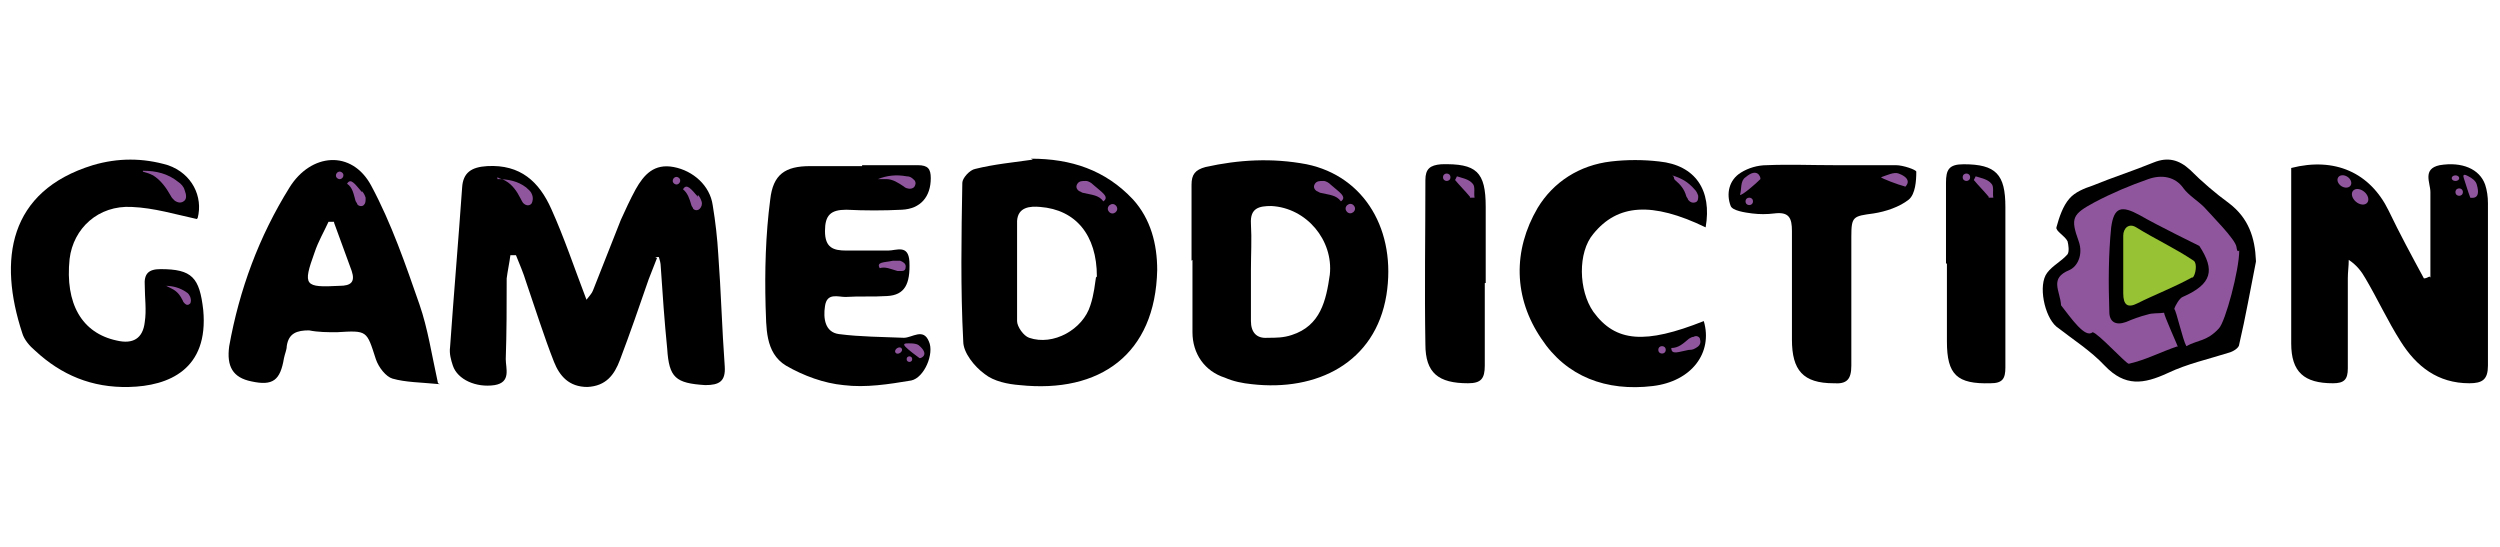 <?xml version="1.0" encoding="UTF-8"?>
<svg id="Capa_2" xmlns="http://www.w3.org/2000/svg" version="1.1" viewBox="0 0 269.4 58.9">
  <!-- Generator: Adobe Illustrator 29.3.1, SVG Export Plug-In . SVG Version: 2.1.0 Build 151)  -->
  <defs>
    <style>
      .st0 {
        fill: #96c233;
      }

      .st1 {
        fill: #8f569d;
      }
    </style>
  </defs>
  <path d="M70.8,27.8c-.3.8-.6,1.5-.9,2.3-1,2.9-2,5.8-3.1,8.7-.6,1.6-1.5,2.8-3.5,2.9-2,0-3-1.2-3.6-2.7-1.1-2.8-2-5.7-3-8.6-.3-1-.7-1.9-1.1-2.9-.2,0-.4,0-.6,0-.1.8-.3,1.7-.4,2.5,0,2.9,0,5.8-.1,8.7,0,1,.6,2.5-1.2,2.8-2,.3-4-.6-4.5-2.1-.2-.6-.4-1.3-.3-2,.4-5.7.9-11.5,1.3-17.2.1-1.6,1-2.2,2.7-2.3,3.6-.2,5.6,1.7,6.9,4.6,1.4,3.1,2.5,6.4,3.8,9.8.3-.4.6-.7.7-1,1-2.5,2-5.1,3-7.6.5-1.1,1-2.2,1.6-3.3.9-1.6,2-2.8,4.1-2.4,2.1.4,3.9,2,4.2,4.1.3,1.8.5,3.6.6,5.3.3,4,.4,8,.7,12.1.1,1.6-.6,2-2.1,2-3.2-.2-3.9-.8-4.1-3.9-.3-3-.5-5.9-.7-8.9,0-.3-.1-.7-.2-1-.1,0-.3,0-.4,0Z"/>
  <path d="M261.9,29.9c0-3.1,0-6.2,0-9.2,0-1-.9-2.5,1-2.9,2.4-.4,4.3.4,4.9,2.1.2.6.3,1.3.3,2,0,5.8,0,11.7,0,17.5,0,1.5-.6,1.9-2,1.9-3.4,0-5.7-1.8-7.4-4.5-1.4-2.2-2.5-4.6-3.8-6.8-.4-.7-.9-1.4-1.8-2,0,.7-.1,1.3-.1,2,0,3.2,0,6.5,0,9.7,0,1.2-.4,1.6-1.6,1.6-3.1,0-4.5-1.2-4.5-4.3,0-5.7,0-11.4,0-17.1,0-.6,0-1.2,0-1.8,4.7-1.2,8.5.5,10.5,4.6,1.2,2.5,2.5,4.9,3.8,7.3.2,0,.4-.1.6-.2Z"/>
  <path d="M128.4,28.1c0-2.7,0-5.5,0-8.2,0-1.1.4-1.6,1.5-1.9,3.6-.8,7.2-1,10.9-.3,6.3,1.3,9.7,7.2,8.6,14.1-1.2,7.3-7.5,10.4-14.5,9.6-1-.1-2-.3-2.9-.7-2.2-.7-3.5-2.6-3.5-4.9,0-2.6,0-5.2,0-7.8ZM134.8,29.2h0c0,1.8,0,3.6,0,5.4,0,1.2.6,1.9,1.8,1.8.9,0,1.7,0,2.6-.3,3.1-1,3.7-3.7,4.1-6.5.4-3.7-2.5-7.2-6.3-7.4-1.3,0-2.3.2-2.2,1.9.1,1.7,0,3.3,0,5Z"/>
  <path d="M111.1,17.1c4.3,0,8,1.2,11,4.4,1.9,2.1,2.6,4.8,2.6,7.6-.2,9.1-6.2,13.3-14.8,12.4-1.3-.1-2.8-.4-3.8-1.2-1.1-.8-2.3-2.3-2.3-3.5-.3-5.7-.2-11.4-.1-17.1,0-.5.8-1.4,1.4-1.5,2-.5,4.1-.7,6.2-1ZM118.2,29.8c0-4.5-2.3-7.2-6.1-7.5-1.1-.1-2.4,0-2.5,1.5,0,3.6,0,7.2,0,10.8,0,.6.7,1.6,1.3,1.8,2.6.9,5.8-.9,6.6-3.5.4-1.2.5-2.4.6-3Z"/>
  <path d="M47.4,41.4c-2.1-.2-3.7-.2-5.1-.6-.7-.2-1.5-1.2-1.8-2.1-1-3.1-.9-3.1-4.2-2.9-1,0-2,0-3-.2-1.3,0-2.2.3-2.4,1.7,0,.4-.2.8-.3,1.3-.4,2.4-1.2,3-3.5,2.5-2-.4-2.7-1.6-2.4-3.8,1.1-6.1,3.2-11.8,6.5-17.1,2.3-3.7,6.7-4.1,8.8-.2,2.2,4.1,3.7,8.5,5.2,12.8.9,2.6,1.3,5.3,2,8.5ZM36,23.9c-.2,0-.4,0-.6,0-.5,1.1-1.1,2.1-1.5,3.3-1.3,3.6-1.1,3.8,2.7,3.6,1.2,0,1.7-.4,1.3-1.6-.6-1.7-1.3-3.5-1.9-5.2Z"/>
  <path d="M92.9,17.8c2,0,4,0,6,0,1.1,0,1.4.4,1.4,1.4,0,2-1.1,3.3-3.1,3.4-2,.1-4,.1-6,0-1.7,0-2.3.6-2.3,2.3,0,1.8.9,2.1,2.3,2.1,1.5,0,3,0,4.5,0,.9,0,2.2-.7,2.3,1.2.1,2.4-.5,3.6-2.4,3.7-1.5.1-3,0-4.5.1-.8,0-2-.5-2.2,1-.2,1.3,0,2.8,1.5,3,2.3.3,4.7.3,7,.4.9,0,2.1-1.1,2.7.4.6,1.3-.5,3.9-1.9,4.2-2.4.4-4.9.8-7.3.5-2.1-.2-4.3-1-6.2-2.1-2.3-1.4-2.1-4.2-2.2-6.4-.1-3.8,0-7.7.5-11.5.3-2.7,1.6-3.6,4.3-3.6,1.9,0,3.7,0,5.6,0h0Z"/>
  <path d="M21.2,23.6c-2.3-.5-4.6-1.2-7-1.3-3.6-.2-6.3,2.3-6.7,5.6-.5,4.8,1.3,8,5.1,8.8,1.7.4,2.8-.2,3-2,.2-1.3,0-2.6,0-3.9-.1-1.3.4-1.8,1.7-1.8,3.4,0,4.2.9,4.6,4.4.6,6.4-3.7,8.2-8,8.3-4,.1-7.3-1.3-10.1-3.9-.6-.5-1.2-1.2-1.4-1.9C-.2,28,.9,20.6,10,17.8c2.7-.8,5.4-.8,8.1,0,2.6.9,3.8,3.4,3.2,5.7Z"/>
  <path d="M183.8,24.5c-5.8-2.8-9.5-2.5-12.1.7-1.7,2-1.6,6.1,0,8.4,2.4,3.3,5.6,3.5,11.9,1,1,3.4-1.3,6.5-5.5,7-5,.6-9.3-1-12-5.1-3-4.4-3.1-9.5-.4-14.1,1.7-2.8,4.5-4.6,7.9-5,1.7-.2,3.5-.2,5.2,0,3.9.4,5.7,3.1,5,7.1Z"/>
  <path d="M243.1,28.2c-.6,3-1.1,5.9-1.8,8.9,0,.4-.7.8-1.1.9-2.2.7-4.5,1.2-6.6,2.2-2.6,1.2-4.6,1.5-6.8-.8-1.5-1.6-3.4-2.8-5.2-4.2-1.3-1.1-2-4.5-1-5.8.6-.8,1.5-1.2,2.2-2,.2-.3.1-1,0-1.4-.3-.6-1.3-1.1-1.2-1.5.3-1.1.7-2.3,1.4-3.1.6-.7,1.6-1.1,2.5-1.4,2.2-.9,4.4-1.6,6.6-2.5,1.5-.6,2.7-.3,3.9.8,1.3,1.3,2.7,2.5,4.2,3.6,2.1,1.6,2.8,3.7,2.9,6.2Z"/>
  <path d="M197.6,17.8c2.2,0,4.5,0,6.7,0,.8,0,2.2.5,2.2.7,0,1-.1,2.4-.8,3-1,.8-2.5,1.3-3.8,1.5-2.2.3-2.4.3-2.4,2.5,0,4.6,0,9.3,0,13.9,0,1.5-.5,2-1.9,1.9-3.3,0-4.5-1.4-4.5-4.7,0-3.9,0-7.8,0-11.7,0-1.4-.3-2.1-1.9-1.9-.8.1-1.6.1-2.4,0-.8-.1-2.1-.3-2.3-.8-.5-1.3-.2-2.8,1.1-3.6.8-.5,1.8-.8,2.8-.8,2.4-.1,4.8,0,7.3,0,0,0,0,0,0,0Z"/>
  <path d="M160,30.5c0,3,0,6,0,8.9,0,1.4-.4,1.9-1.8,1.9-3.2,0-4.6-1.1-4.6-4.2-.1-5.9,0-11.8,0-17.7,0-1.2.5-1.6,1.7-1.7,3.8-.1,4.8.8,4.8,4.6,0,2.7,0,5.5,0,8.2,0,0,0,0,0,0Z"/>
  <path d="M209.7,28.4c0-2.9,0-5.8,0-8.7,0-1.4.3-2,1.9-2,3.5,0,4.5,1.1,4.5,4.6,0,5.8,0,11.5,0,17.3,0,1.2-.3,1.7-1.6,1.7-3.6.1-4.7-.9-4.7-4.5,0-2.8,0-5.6,0-8.4h0Z"/>
  <path class="st1" d="M234.7,37.3c-1.8.6-3.5,1.5-5.3,1.9-.3,0-3.3-3.3-3.9-3.4-.8.7-2.3-1.5-3.4-2.9-.1-1.6-1.3-2.9.9-3.8.9-.4,1.5-1.7,1-3.1-.9-2.5-.7-2.9,1.7-4.2,1.9-1,3.8-1.8,5.8-2.5,1.4-.5,2.9-.3,3.8,1,.5.7,1.6,1.4,2.2,2,.8.9,3.4,3.5,3.5,4.3s.3.3.3.4c0,2.1-1.5,7.7-2.2,8.4-1.3,1.4-2.2,1.2-3.5,1.9-.4-.7-1.1-3.9-1.3-4,.1-.4.6-1.2.9-1.3,3.2-1.4,3.5-2.9,1.8-5.5,0,0-4.5-2.2-6.4-3.3-2-1.1-2.8-.9-3.1,1.3-.3,3-.3,6-.2,9.1,0,1.1.7,1.5,1.8,1.1.7-.3,1.5-.6,2.3-.8.6-.2,1.2-.1,1.8-.2,0,.3,1.4,3.4,1.5,3.7Z"/>
  <path class="st0" d="M236.2,29.9c-2,1.1-3.9,1.8-5.9,2.8-1,.5-1.5.2-1.5-1.1,0-2.1,0-4.2,0-6.2,0-.8.6-1.4,1.4-.9,2.1,1.3,4.1,2.2,6.2,3.6.4.3.2,1.5-.1,1.8Z"/>
  <path class="st1" d="M214.3,21.2c-.5-.6-1.1-1.2-1.6-1.8l.2-.4c.6.2,1.3.3,1.7.8.3.3.1,1,.2,1.5-.2,0-.3,0-.5,0Z"/>
  <path class="st1" d="M266.2,21.3c-.2-.5-.5-1.5-.7-2.1s.3-.3.5-.2c.4.2.8.5.9.9.5,1.7-.6,1.4-.8,1.4Z"/>
  <path class="st1" d="M205.3,20.1c-.8-.2-2.6-.9-2.6-1,.6-.2,1.4-.6,1.9-.4,1.6.6.8,1.4.6,1.5Z"/>
  <path class="st1" d="M189.7,19.3c-.6.6-2,1.8-2.2,1.7.2-.6,0-1.5.6-1.9,1.3-1.1,1.6,0,1.6.1Z"/>
  <path class="st1" d="M15.4,18.4c1.4,0,2.7.3,3.8,1.2.3.2.6.5.7.9.2.5.2.9,0,1.1-.3.3-.7.3-1.1,0-.2-.2-.3-.3-.4-.5-.5-.9-1.1-1.7-1.9-2.2-.4-.2-.7-.3-1.1-.4Z"/>
  <path class="st1" d="M94.6,19.3c1-.4,2-.5,3.1-.3.3,0,.5.1.7.3.3.2.3.5.2.7-.1.3-.5.4-.8.3-.1,0-.3-.1-.4-.2-.6-.4-1.2-.8-1.9-.8-.3,0-.6,0-.9,0Z"/>
  <path class="st1" d="M180.2,18.9c1,.3,1.7.7,2.4,1.5.2.2.3.4.4.7,0,.3,0,.6-.3.7-.3.1-.6,0-.8-.3,0-.1-.2-.3-.2-.4-.2-.7-.6-1.2-1.2-1.7-.2-.2,0-.3-.3-.5Z"/>
  <path class="st1" d="M182.1,37.7c.3,0,.5-.1.8-.3.3-.2.4-.5.3-.8,0-.3-.4-.5-.7-.3-.2,0-.3.1-.5.2-.6.5-1.1,1-1.9,1,0,.8.8.4,1.9.2Z"/>
  <path class="st1" d="M53.6,19.3c1.1,0,2.2.2,3.1.9.2.2.5.4.6.7.2.4.1.8,0,1-.2.3-.6.3-.9,0-.1-.1-.2-.3-.3-.5-.4-.8-.9-1.5-1.6-1.9-.3-.2-.6-.2-.9-.4Z"/>
  <path class="st1" d="M17.8,30.8c.8,0,1.6.2,2.3.7.2.1.3.3.4.5.1.3.1.5,0,.7-.2.2-.4.2-.6,0,0,0-.2-.2-.2-.3-.3-.6-.6-1-1.2-1.3-.2-.1-.4-.2-.6-.3Z"/>
  <ellipse class="st1" cx="264.6" cy="19.2" rx=".4" ry=".3"/>
  <ellipse class="st1" cx="252.6" cy="19.5" rx=".6" ry=".8" transform="translate(97.3 219.7) rotate(-56.6)"/>
  <ellipse class="st1" cx="254.4" cy="21.2" rx=".7" ry="1" transform="translate(73.3 201.2) rotate(-49.6)"/>
  <circle class="st1" cx="265" cy="20.7" r=".4"/>
  <circle class="st1" cx="188.5" cy="21.7" r=".4"/>
  <circle class="st1" cx="179.1" cy="37.7" r=".4"/>
  <path class="st1" d="M143.4,19.9c-.2-.2-.5-.4-.8-.4-.4,0-.7,0-.9.3-.2.3-.1.6.2.8.1,0,.3.2.5.2.8.2,1.6.2,2.1.9.7-.5-.2-1-1.1-1.8Z"/>
  <circle class="st1" cx="145.4" cy="22.4" r=".5" transform="translate(19.2 97.9) rotate(-39.6)"/>
  <path class="st1" d="M96.2,28.1c.2,0,.5,0,.8,0,.3.1.6.3.6.6,0,.3-.1.5-.4.5-.1,0-.3,0-.5,0-.7-.2-1.3-.5-1.9-.3-.4-.7.5-.6,1.4-.8Z"/>
  <g>
    <path class="st1" d="M117.8,19.9c-.2-.2-.5-.4-.8-.4-.4,0-.7,0-.9.3-.2.3-.1.6.2.8.1,0,.3.2.5.2.8.2,1.6.2,2.1.9.7-.5-.2-1-1.1-1.8Z"/>
    <circle class="st1" cx="119.8" cy="22.4" r=".5" transform="translate(13.3 81.6) rotate(-39.6)"/>
  </g>
  <g>
    <path class="st1" d="M75.2,21c.2.2.3.4.4.7.1.3,0,.6-.2.8-.2.2-.5.2-.7,0,0-.1-.2-.3-.2-.4-.2-.7-.4-1.3-.9-1.7.4-.7.9,0,1.6.8Z"/>
    <circle class="st1" cx="72.9" cy="19.5" r=".4" transform="translate(16.4 69.5) rotate(-56.5)"/>
  </g>
  <circle class="st1" cx="211.9" cy="19.1" r=".4"/>
  <path class="st1" d="M158.4,21.2c-.5-.6-1.1-1.2-1.6-1.8l.2-.4c.6.2,1.3.3,1.7.8.3.3.1,1,.2,1.5-.2,0-.3,0-.5,0Z"/>
  <circle class="st1" cx="155.9" cy="19.1" r=".4"/>
  <g>
    <path class="st1" d="M99.1,38.6c-.4-.3-1.1-.8-1.5-1.2s0-.4.3-.4c.4,0,.8,0,1.1.2,1.2,1,.3,1.4.1,1.4Z"/>
    <ellipse class="st1" cx="96.9" cy="37.8" rx=".4" ry=".3" transform="translate(-4.6 60.8) rotate(-34.1)"/>
    <circle class="st1" cx="98" cy="38.7" r=".3"/>
  </g>
  <g>
    <path class="st1" d="M39,20.6c.2.2.3.4.4.7,0,.4,0,.6-.2.8-.2.2-.6.1-.7-.1,0-.1-.2-.3-.2-.4-.2-.7-.3-1.4-.9-1.8.4-.7.9.1,1.6.9Z"/>
    <circle class="st1" cx="36.6" cy="18.9" r=".4" transform="translate(-.2 37.4) rotate(-54)"/>
  </g>
</svg>